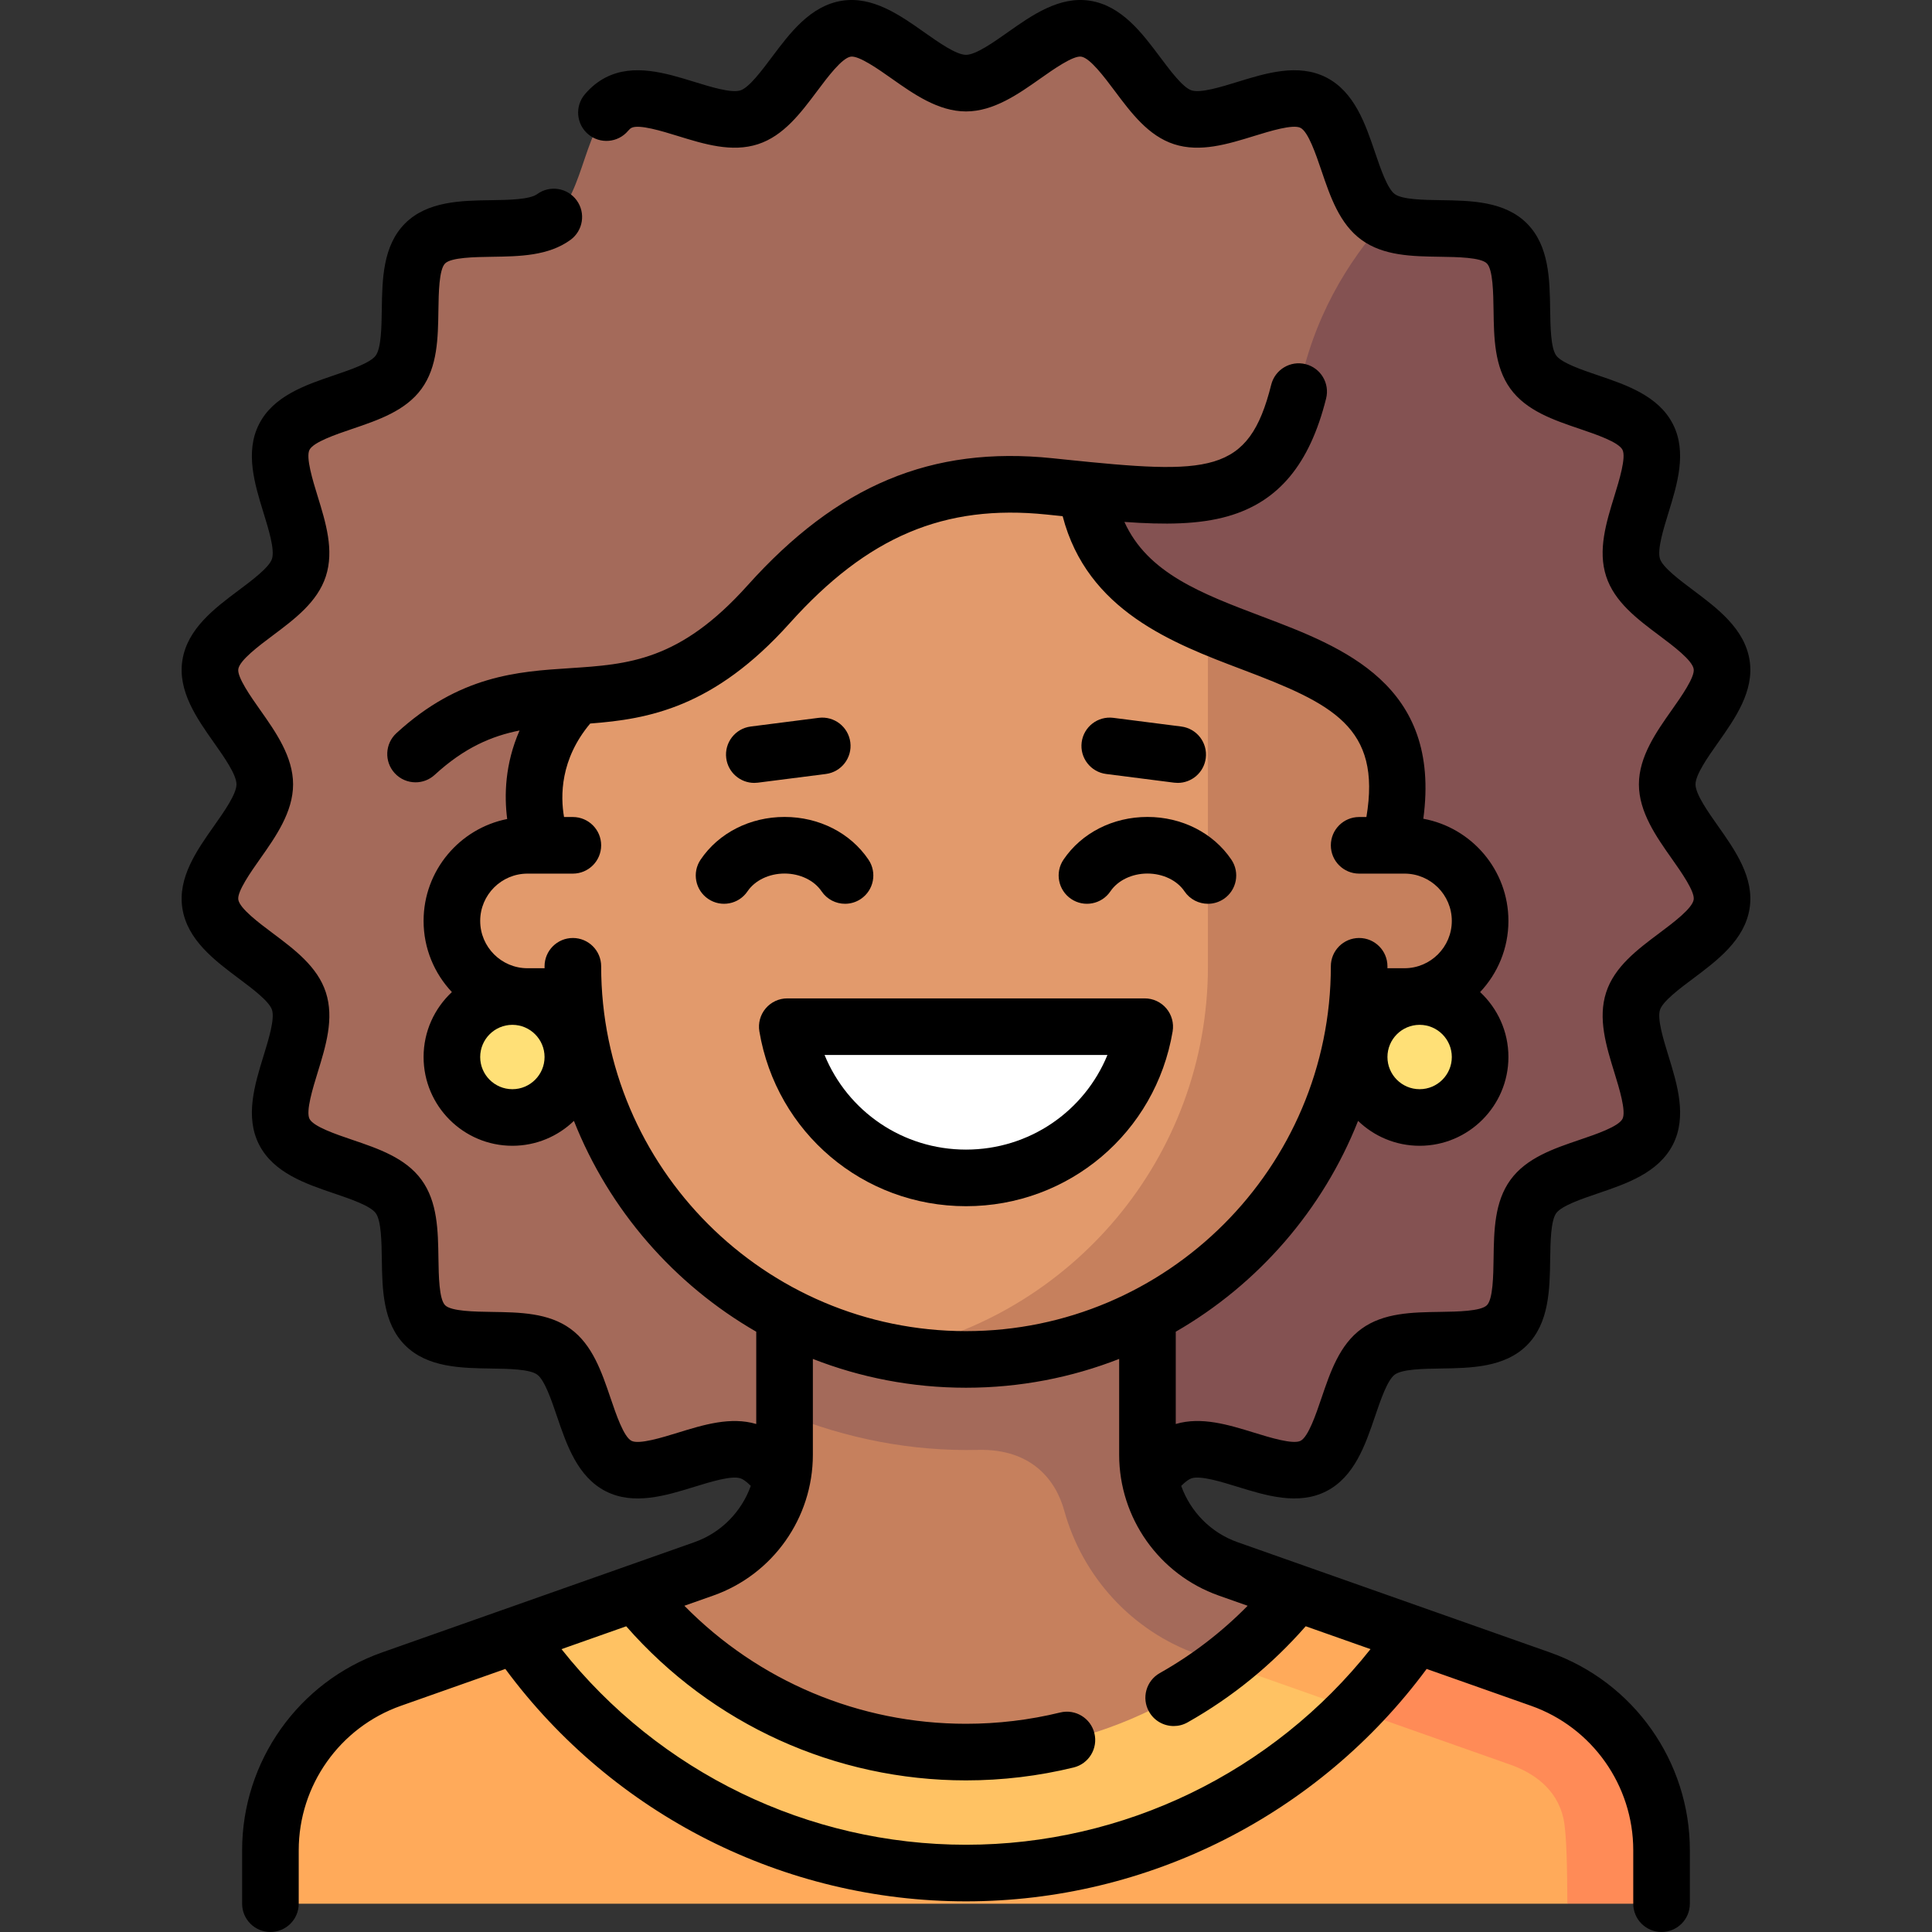 <?xml version="1.0" encoding="UTF-8"?> <svg xmlns="http://www.w3.org/2000/svg" id="Capa_1" viewBox="0 0 512.002 512.002"><rect x="0" y="0" width="512.002" height="512.002" fill="#333333" stroke="none"/><g><g><path d="m456.254 239.574c1.557-9.905-14.426-21.369-14.426-31.711s15.983-21.807 14.426-31.712c-1.598-10.169-20.363-16.156-23.474-25.737-3.166-9.748 8.475-25.608 3.878-34.612-4.646-9.098-24.339-8.971-30.307-17.17-5.996-8.238.179-26.93-7.01-34.118-7.188-7.187-25.879-1.012-34.117-7.007-8.199-5.967-8.072-25.66-17.171-30.305-9.004-4.597-24.863 7.045-34.611 3.88-9.579-3.11-15.565-21.874-25.731-23.472-9.905-1.557-21.369 14.426-31.711 14.426s-21.807-15.982-31.712-14.426c-10.169 1.598-16.156 20.363-25.737 23.474-9.748 3.165-25.608-8.476-34.612-3.879-9.098 4.646-8.971 24.339-17.17 30.307-8.238 5.996-26.93-.179-34.118 7.01-7.187 7.188-1.012 25.88-7.007 34.117-5.967 8.199-25.66 8.072-30.305 17.171-4.597 9.004 7.045 24.863 3.88 34.611-3.11 9.579-21.875 15.565-23.472 25.732-1.557 9.905 14.426 21.369 14.426 31.711s-15.983 21.807-14.426 31.712c1.598 10.169 20.363 16.156 23.474 25.737 3.166 9.748-8.475 25.608-3.878 34.612 4.646 9.098 24.339 8.971 30.307 17.17 5.996 8.238-.179 26.93 7.01 34.118 7.188 7.187 25.879 1.012 34.117 7.007 8.199 5.967 8.072 25.66 17.171 30.305 9.004 4.596 24.863-7.046 34.611-3.88 2.857.927 5.393 3.247 7.817 6.089l98.617.762c2.617-3.185 5.348-5.843 8.457-6.852 9.748-3.166 25.608 8.475 34.612 3.878 9.098-4.646 8.971-24.339 17.17-30.307 8.238-5.996 26.93.179 34.118-7.01 7.187-7.188 1.012-25.879 7.007-34.117 5.967-8.199 25.66-8.072 30.305-17.171 4.597-9.004-7.045-24.863-3.88-34.611 3.11-9.58 21.875-15.566 23.472-25.732z" fill="#a46a5a"></path><path d="m456.254 239.574c1.557-9.905-14.426-21.369-14.426-31.711s15.983-21.807 14.426-31.712c-1.598-10.169-20.363-16.156-23.474-25.737-3.166-9.748 8.475-25.608 3.878-34.612-4.646-9.098-24.339-8.971-30.307-17.17-5.996-8.238.179-26.93-7.01-34.118-6.742-6.741-23.496-1.85-32.361-6.149-9.841 11.022-19.045 25.938-22.821 45.418-6.288 32.44-27.765 29.056-66.058 25.114l-12.34 261.836 39.231.762c2.617-3.185 5.348-5.843 8.457-6.852 9.748-3.166 25.608 8.475 34.612 3.878 9.098-4.646 8.971-24.339 17.17-30.307 8.238-5.996 26.93.179 34.118-7.01 7.187-7.188 1.012-25.879 7.007-34.117 5.967-8.199 25.66-8.072 30.305-17.171 4.597-9.004-7.045-24.863-3.88-34.611 3.111-9.579 21.876-15.565 23.473-25.731z" fill="#845252"></path><path d="m256.001 480.459c42.539 0 80.13-20.801 103.457-52.694l-33.983-11.994c-12.817-4.524-21.388-16.638-21.388-30.23v-55.161h-96.173v55.161c0 13.592-8.571 25.706-21.388 30.23l-33.983 11.994c23.328 31.893 60.919 52.694 103.458 52.694z" fill="#c6805d"></path><path d="m304.087 385.541v-55.161h-96.173v44.202c16.436 6.745 33.822 10.076 51.314 9.658 13.995-.335 20.522 7.825 22.806 16.082 4.82 17.429 17.837 31.911 35.437 38.124l24.537 8.659c6.432-5.85 12.306-12.306 17.45-19.339l-33.983-11.994c-12.816-4.525-21.388-16.639-21.388-30.231z" fill="#a46a5a"></path><path d="m371.067 223.998h-2.314c13.485-67.006-71.006-41.971-83.919-94.406-2.179-.224-4.418-.457-6.731-.696-29.592-3.046-52.221 6.527-74.414 31.261-20.826 23.21-37.691 23.431-54.223 24.542-11.866 17.143-7.46 33.498-5.235 39.299h-3.294c-10.48 0-20.031 7.541-21.075 17.969-1.201 11.993 8.185 22.103 19.932 22.103h12.427c4.105 53.784 48.947 96.173 103.782 96.173s99.677-42.389 103.782-96.173h12.427c11.747 0 21.133-10.11 19.932-22.103-1.046-10.428-10.597-17.969-21.077-17.969z" fill="#e29a6c"></path><path d="m371.067 223.998h-2.315c8.481-42.142-21.789-47.882-48.636-59.38v91.438c0 50.72-36.259 92.929-84.26 102.234 6.517 1.278 13.251 1.953 20.145 1.953 54.835 0 99.677-42.389 103.782-96.173h12.427c11.748 0 21.133-10.11 19.932-22.103-1.044-10.428-10.595-17.969-21.075-17.969z" fill="#c6805d"></path><path d="m208.636 272.085c3.822 22.734 23.544 40.072 47.365 40.072s43.542-17.338 47.365-40.072z" fill="#fff"></path><path d="m408.25 444.986-64.609-22.803c-20.56 25.724-36.408 42.248-87.64 42.248-35.492 0-67.079-16.524-87.64-42.248l-64.609 22.803c-19.225 6.786-32.082 24.957-32.082 45.345v14.171h343.698l24.965-14.171c-.001-20.388-12.858-38.56-32.083-45.345z" fill="#ffaa5a"></path><path d="m440.332 490.331c0-20.388-12.857-38.56-32.082-45.345l-64.609-22.803c-5.597 7.003-12.072 13.245-19.16 18.737l75.764 26.735c5.815 2.054 12.364 6.207 14.111 14.409.842 3.952.963 13.44 1.012 22.439h24.965v-14.172z" fill="#ff8b57"></path><path d="m256.001 496.488c49.588 0 93.31-25.036 119.276-63.14l-31.636-11.166c-20.56 25.724-52.148 42.248-87.64 42.248s-67.08-16.524-87.64-42.248l-31.636 11.166c25.966 38.104 69.688 63.14 119.276 63.14z" fill="#ffc263"></path><circle cx="135.785" cy="280.099" fill="#ffe077" r="16.029"></circle><circle cx="376.217" cy="280.099" fill="#ffe077" r="16.029"></circle><path d="m324.481 440.92 34.583 12.203c5.964-6.093 11.397-12.706 16.214-19.775l-31.636-11.166c-5.598 7.003-12.074 13.246-19.161 18.738z" fill="#ffaa5a"></path></g><g><path d="m199.891 207.476c.316 0 .637-.02.959-.061l18.007-2.301c4.109-.524 7.014-4.281 6.489-8.39-.524-4.108-4.279-7.016-8.39-6.489l-18.007 2.301c-4.109.524-7.014 4.281-6.489 8.39.484 3.786 3.711 6.55 7.431 6.55z"></path><path d="m293.145 205.114 18.006 2.301c.323.041.643.061.959.061 3.719 0 6.947-2.764 7.43-6.55.525-4.109-2.38-7.865-6.489-8.39l-18.006-2.301c-4.11-.524-7.865 2.381-8.39 6.489-.524 4.11 2.381 7.866 6.49 8.39z"></path><path d="m455.303 218.919c-2.662-3.773-5.975-8.469-5.975-11.057s3.313-7.284 5.975-11.058c4.519-6.406 9.642-13.667 8.361-21.819-1.315-8.367-8.547-13.782-14.927-18.561-3.602-2.697-8.085-6.054-8.823-8.328-.779-2.399.9-7.842 2.25-12.216 2.325-7.535 4.96-16.076 1.175-23.49-3.822-7.486-12.338-10.378-19.853-12.929-4.292-1.458-9.633-3.271-11.07-5.245-1.458-2.003-1.542-7.67-1.609-12.224-.117-7.908-.249-16.871-6.162-22.784s-14.876-6.044-22.784-6.161c-4.553-.066-10.221-.15-12.223-1.607-1.974-1.436-3.788-6.777-5.245-11.069-2.551-7.514-5.443-16.029-12.929-19.852-7.414-3.784-15.954-1.149-23.49 1.177-4.373 1.35-9.816 3.029-12.215 2.25-2.273-.738-5.629-5.22-8.326-8.822-4.777-6.38-10.192-13.612-18.558-14.927-8.152-1.279-15.412 3.842-21.818 8.361-3.773 2.662-8.469 5.975-11.057 5.975s-7.284-3.312-11.058-5.975c-6.407-4.52-13.666-9.641-21.819-8.361-8.366 1.315-13.782 8.546-18.56 14.927-2.697 3.602-6.054 8.084-8.328 8.823-2.4.779-7.843-.901-12.216-2.25-7.535-2.325-16.076-4.961-23.491-1.175-2.057 1.051-3.923 2.558-5.548 4.48-2.673 3.164-2.275 7.896.889 10.569s7.896 2.275 10.569-.889c.327-.387.643-.665.911-.802 1.99-1.015 8.163.888 12.248 2.148 7.058 2.178 14.355 4.429 21.271 2.183 6.797-2.208 11.324-8.252 15.702-14.098 2.759-3.685 6.539-8.732 8.882-9.101 2.142-.334 7.38 3.356 10.844 5.8 5.792 4.086 12.358 8.718 19.704 8.718s13.911-4.632 19.704-8.718c3.464-2.444 8.705-6.14 10.843-5.8 2.342.368 6.12 5.414 8.879 9.099 4.377 5.846 8.903 11.892 15.7 14.098 6.915 2.246 14.213-.006 21.271-2.184 4.084-1.261 10.257-3.165 12.246-2.149 2.061 1.052 4.075 6.983 5.545 11.313 2.36 6.952 4.801 14.14 10.622 18.376 5.85 4.257 13.465 4.369 20.83 4.477 4.552.067 10.787.158 12.397 1.769 1.611 1.61 1.703 7.846 1.771 12.398.108 7.364.221 14.979 4.479 20.83 4.236 5.821 11.424 8.261 18.375 10.621 4.331 1.471 10.263 3.484 11.315 5.546 1.016 1.99-.889 8.163-2.149 12.248-2.177 7.057-4.429 14.355-2.183 21.271 2.208 6.797 8.252 11.324 14.099 15.702 3.685 2.76 8.732 6.539 9.1 8.882.337 2.145-3.356 7.38-5.8 10.844-4.086 5.792-8.717 12.358-8.717 19.705 0 7.346 4.631 13.911 8.718 19.703 2.443 3.464 6.136 8.699 5.799 10.844-.368 2.342-5.414 6.12-9.098 8.879-5.846 4.377-11.892 8.903-14.098 15.7-2.246 6.916.006 14.214 2.184 21.271 1.26 4.084 3.165 10.256 2.149 12.246-1.052 2.061-6.983 4.075-11.314 5.545-6.951 2.36-14.139 4.801-18.375 10.622-4.258 5.85-4.37 13.465-4.478 20.83-.066 4.552-.158 10.787-1.769 12.397-1.61 1.611-7.845 1.703-12.398 1.77-7.364.109-14.979.221-20.83 4.479-5.821 4.236-8.261 11.425-10.622 18.376-1.47 4.331-3.484 10.263-5.545 11.315-1.993 1.017-8.164-.888-12.248-2.148-6.904-2.13-14.036-4.319-20.817-2.312v-24.455c21.79-12.556 38.969-32.253 48.316-55.872 4.233 4.081 9.983 6.598 16.314 6.598 12.974 0 23.529-10.555 23.529-23.528 0-6.786-2.891-12.906-7.501-17.204 4.646-4.932 7.501-11.567 7.501-18.861 0-13.481-9.741-24.723-22.553-27.075 4.809-35.604-21.355-45.51-42.688-53.581-16.125-6.101-30.382-11.5-36.525-25.08 10.677.767 19.762.699 27.474-1.518 13.363-3.84 21.619-13.754 25.98-31.201 1.005-4.019-1.438-8.09-5.457-9.095-4.014-1.003-8.09 1.438-9.095 5.457-5.964 23.856-16.286 23.797-54.813 19.804l-3.201-.332c-31.978-3.292-56.89 7.105-80.764 33.713-17.979 20.037-31.526 20.918-47.211 21.938-13.672.889-29.167 1.896-45.843 17.219-3.05 2.803-3.25 7.547-.448 10.598 1.479 1.609 3.498 2.425 5.524 2.425 1.813 0 3.632-.653 5.073-1.978 7.875-7.237 15.102-10.285 22.489-11.755-3.901 8.896-4.078 17.297-3.278 23.456-12.616 2.51-22.156 13.663-22.156 27.005 0 7.294 2.856 13.929 7.501 18.861-4.611 4.298-7.501 10.418-7.501 17.204 0 12.974 10.555 23.528 23.529 23.528 6.33 0 12.08-2.517 16.313-6.598 9.347 23.619 26.526 43.317 48.316 55.873v24.455c-6.777-2.003-13.909.186-20.811 2.315-4.084 1.261-10.257 3.165-12.246 2.149-2.061-1.052-4.075-6.983-5.545-11.314-2.36-6.951-4.801-14.139-10.622-18.375-5.851-4.258-13.465-4.369-20.83-4.478-4.552-.066-10.787-.158-12.397-1.769-1.611-1.611-1.703-7.846-1.771-12.398-.108-7.364-.221-14.979-4.479-20.83-4.236-5.821-11.424-8.261-18.375-10.622-4.331-1.47-10.263-3.484-11.315-5.546-1.016-1.99.889-8.163 2.149-12.247 2.177-7.058 4.429-14.355 2.183-21.271-2.208-6.797-8.252-11.324-14.099-15.702-3.685-2.759-8.732-6.539-9.1-8.882-.337-2.145 3.356-7.38 5.8-10.844 4.086-5.793 8.717-12.358 8.717-19.704s-4.631-13.912-8.718-19.704c-2.443-3.464-6.136-8.698-5.799-10.843.368-2.342 5.414-6.12 9.098-8.879 5.846-4.378 11.892-8.904 14.098-15.701 2.246-6.916-.006-14.213-2.184-21.271-1.26-4.084-3.165-10.256-2.149-12.246 1.052-2.061 6.983-4.075 11.313-5.545 6.951-2.36 14.139-4.801 18.375-10.622 4.258-5.851 4.37-13.465 4.478-20.83.067-4.552.158-10.787 1.769-12.398 1.61-1.61 7.845-1.702 12.398-1.77 7.364-.109 14.979-.221 20.83-4.479 3.349-2.438 4.088-7.128 1.65-10.477-2.437-3.349-7.128-4.089-10.478-1.651-2.002 1.458-7.67 1.542-12.224 1.608-7.908.117-16.871.249-22.784 6.163-5.913 5.913-6.044 14.875-6.16 22.783-.067 4.554-.15 10.221-1.607 12.224-1.437 1.974-6.778 3.787-11.069 5.244-7.514 2.551-16.03 5.443-19.851 12.929-3.785 7.414-1.149 15.955 1.176 23.49 1.35 4.374 3.029 9.816 2.25 12.215-.738 2.272-5.22 5.629-8.822 8.326-6.38 4.777-13.611 10.192-14.926 18.557-1.281 8.151 3.841 15.413 8.361 21.819 2.662 3.773 5.975 8.469 5.975 11.057s-3.313 7.284-5.975 11.058c-4.519 6.406-9.642 13.667-8.361 21.819 1.315 8.367 8.547 13.782 14.927 18.56 3.602 2.697 8.085 6.055 8.823 8.329.779 2.399-.9 7.842-2.25 12.216-2.325 7.536-4.96 16.077-1.175 23.491 3.822 7.486 12.338 10.377 19.852 12.929 4.292 1.457 9.634 3.271 11.07 5.244 1.458 2.003 1.542 7.671 1.609 12.225.117 7.908.249 16.871 6.162 22.783 5.913 5.913 14.875 6.044 22.784 6.161 4.553.067 10.221.15 12.223 1.607 1.974 1.437 3.788 6.778 5.245 11.07 2.551 7.513 5.443 16.029 12.929 19.851 7.415 3.785 15.955 1.149 23.49-1.176 4.373-1.35 9.817-3.03 12.215-2.251.535.174 1.407.684 2.732 1.988-2.441 6.839-7.84 12.427-14.944 14.934l-82.774 29.215c-22.183 7.829-37.086 28.894-37.086 52.417v14.171c0 4.142 3.358 7.5 7.5 7.5s7.5-3.358 7.5-7.5v-14.171c0-17.176 10.882-32.556 27.079-38.273l27.675-9.767c28.593 38.654 73.876 61.59 122.078 61.59 48.203 0 93.485-22.937 122.078-61.591l27.675 9.768c16.196 5.717 27.079 21.097 27.079 38.273v14.171c0 4.142 3.358 7.5 7.5 7.5s7.5-3.358 7.5-7.5v-14.171c0-23.523-14.904-44.588-37.086-52.417l-82.774-29.215c-7.102-2.506-12.499-8.09-14.941-14.926 1.317-1.296 2.193-1.821 2.736-1.998 2.397-.78 7.842.9 12.216 2.25 7.535 2.325 16.077 4.96 23.491 1.175 7.486-3.822 10.377-12.339 12.928-19.852 1.458-4.292 3.271-9.634 5.245-11.071 2.002-1.458 7.67-1.541 12.224-1.608 7.908-.117 16.871-.249 22.784-6.162s6.044-14.876 6.16-22.784c.067-4.553.15-10.221 1.607-12.224 1.437-1.973 6.778-3.787 11.069-5.244 7.514-2.551 16.03-5.443 19.851-12.929 3.785-7.414 1.149-15.954-1.176-23.489-1.35-4.373-3.029-9.816-2.25-12.215.738-2.273 5.22-5.629 8.822-8.326 6.38-4.777 13.611-10.191 14.926-18.557 1.283-8.148-3.839-15.41-8.358-21.816zm-79.086 69.731c-4.703 0-8.529-3.826-8.529-8.528 0-4.703 3.826-8.529 8.529-8.529s8.529 3.826 8.529 8.529c0 4.702-3.826 8.528-8.529 8.528zm-240.432 0c-4.703 0-8.529-3.826-8.529-8.528 0-4.703 3.826-8.529 8.529-8.529s8.529 3.826 8.529 8.529c0 4.702-3.827 8.528-8.529 8.528zm23.529-32.572c0-4.142-3.358-7.5-7.5-7.5s-7.5 3.358-7.5 7.5c0 .172.006.343.007.514h-4.528c-6.913 0-12.536-5.624-12.536-12.536s5.624-12.536 12.536-12.536h12.021c4.142 0 7.5-3.358 7.5-7.5s-3.358-7.5-7.5-7.5h-2.338c-.969-5.544-1.031-15.302 6.934-24.778 15.439-1.175 32.787-4.205 52.86-26.576 20.623-22.982 40.981-31.596 68.064-28.81 0 0 3.916.405 4.281.442 6.535 25.083 29.192 33.672 47.582 40.63 23.935 9.055 36.93 15.248 32.916 39.091h-1.925c-4.142 0-7.5 3.358-7.5 7.5s3.358 7.5 7.5 7.5h12.021c6.913 0 12.536 5.624 12.536 12.536s-5.624 12.536-12.536 12.536h-4.528c.001-.171.007-.342.007-.514 0-4.142-3.358-7.5-7.5-7.5s-7.5 3.358-7.5 7.5c0 53.313-43.374 96.687-96.688 96.687s-96.686-43.373-96.686-96.686zm163.666 166.766 7.659 2.703c-6.884 7.006-14.683 12.99-23.286 17.841-3.608 2.035-4.883 6.609-2.849 10.217 1.378 2.444 3.921 3.817 6.54 3.817 1.248 0 2.513-.312 3.677-.969 11.849-6.682 22.352-15.255 31.304-25.476l17.176 6.062c-25.871 32.613-65.31 51.842-107.2 51.842-41.888 0-81.33-19.228-107.2-51.841l17.152-6.054c22.772 25.998 55.387 40.837 90.049 40.837 9.642 0 19.238-1.151 28.521-3.421 4.023-.984 6.488-5.043 5.504-9.067-.984-4.023-5.041-6.487-9.067-5.504-8.119 1.985-16.516 2.991-24.958 2.991-28.282 0-55.005-11.299-74.638-31.276l7.659-2.703c15.786-5.572 26.392-20.562 26.392-37.303v-25.41c12.586 4.926 26.275 7.635 40.586 7.635s28-2.709 40.587-7.635v25.412c-.001 16.739 10.605 31.73 26.392 37.302z"></path><path d="m217.729 236.211c1.449 2.146 3.813 3.302 6.221 3.302 1.444 0 2.905-.417 4.192-1.286 3.432-2.319 4.334-6.981 2.015-10.413-4.788-7.086-13.103-11.315-22.243-11.315s-17.456 4.229-22.243 11.315c-2.319 3.432-1.417 8.094 2.015 10.413 3.433 2.319 8.094 1.417 10.414-2.016 1.964-2.907 5.725-4.713 9.814-4.713s7.851 1.806 9.815 4.713z"></path><path d="m283.859 238.227c3.433 2.319 8.095 1.417 10.414-2.016 1.964-2.907 5.725-4.713 9.814-4.713s7.85 1.806 9.814 4.713c1.449 2.146 3.813 3.302 6.221 3.302 1.444 0 2.905-.417 4.192-1.286 3.432-2.319 4.334-6.981 2.015-10.413-4.788-7.086-13.103-11.315-22.243-11.315s-17.456 4.229-22.243 11.315c-2.318 3.431-1.416 8.093 2.016 10.413z"></path><path d="m310.762 273.328c.366-2.176-.245-4.403-1.67-6.088s-3.52-2.656-5.726-2.656h-94.73c-2.207 0-4.301.972-5.726 2.656-1.425 1.685-2.036 3.912-1.67 6.088 4.514 26.844 27.544 46.328 54.761 46.328s50.248-19.483 54.761-46.328zm-92.241 6.256h74.961c-6.125 14.941-20.715 25.072-37.48 25.072s-31.356-10.13-37.481-25.072z"></path></g></g><g></g><g></g><g></g><g></g><g></g><g></g><g></g><g></g><g></g><g></g><g></g><g></g><g></g><g></g><g></g></svg> 